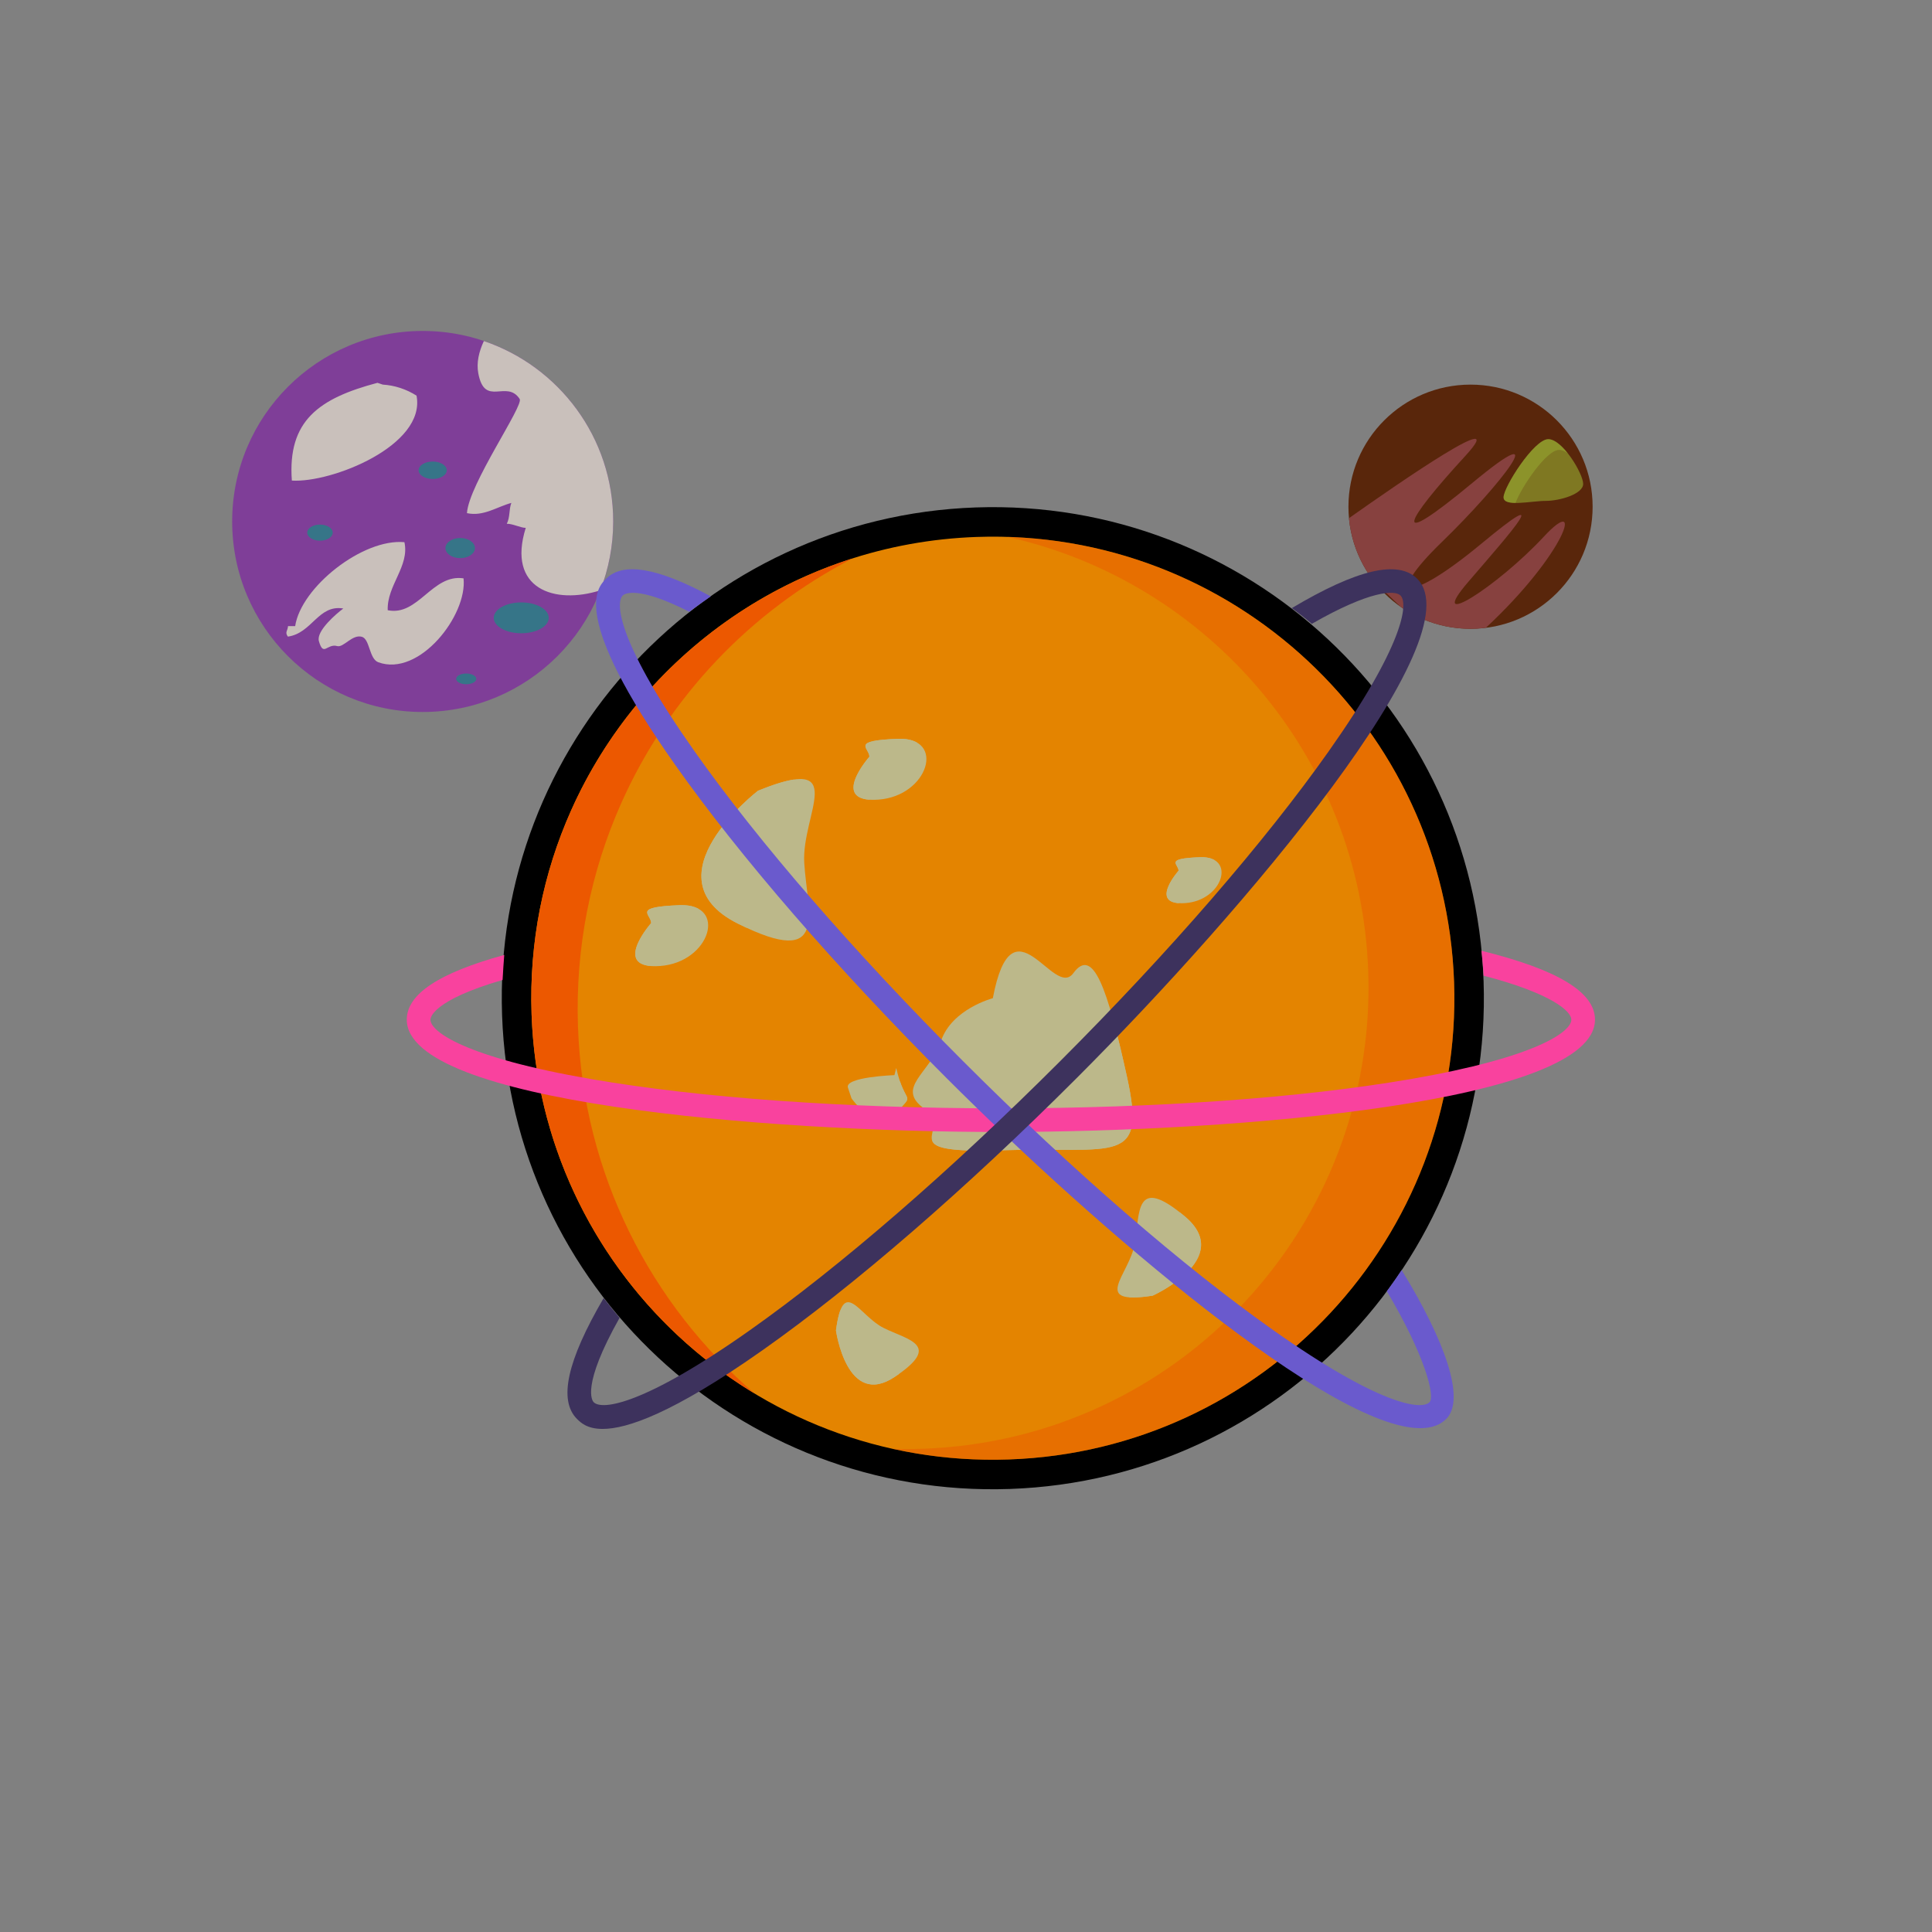 <?xml version="1.0" encoding="utf-8"?>
<!-- Generator: Adobe Illustrator 15.0.0, SVG Export Plug-In . SVG Version: 6.00 Build 0)  -->
<svg version="1.1" id="Layer_1" xmlns="http://www.w3.org/2000/svg" xmlns:xlink="http://www.w3.org/1999/xlink" x="0px" y="0px"
	 width="360px" height="360px" viewBox="0 0 360 360" enable-background="new 0 0 360 360" xml:space="preserve">
<rect x="0" y="0" width="360" height="360" fill="#808080" stroke="none"/>
<path fill="#FFFFFF" stroke="#000000" stroke-width="11" stroke-miterlimit="10" d="M182.006,100.052
	c47.467-1.653,87.289,35.488,88.941,82.955c1.654,47.469-35.486,87.29-82.953,88.942c-47.466,1.654-87.289-35.485-88.941-82.955
	C97.399,141.53,134.539,101.707,182.006,100.052z"/>
<path fill="#E48400" d="M182.006,100.052c47.467-1.653,87.289,35.488,88.941,82.955c1.654,47.469-35.486,87.29-82.953,88.942
	c-47.466,1.654-87.289-35.485-88.941-82.955c-0.469-13.485,2.19-26.354,7.332-37.904
	C119.335,121.98,148.024,101.238,182.006,100.052z"/>
<path fill="#EC5800" d="M107.698,191.285c-0.515-14.796,2.403-28.916,8.044-41.589c8.74-19.646,24.02-35.807,43.159-45.649
	c-23.575,7.495-42.633,24.826-52.517,47.042c-5.142,11.55-7.801,24.419-7.332,37.904c1.051,30.18,17.532,56.18,41.595,70.694
	C121.282,243.104,108.655,218.775,107.698,191.285z"/>
<path opacity="0.45" fill="#EC5800" d="M270.947,183.007c-1.585-45.542-38.31-81.572-83.209-82.959
	c37.327,8.305,65.816,40.967,67.209,80.959c1.654,47.469-35.486,87.29-82.953,88.942c-1.925,0.067-3.836,0.063-5.734,0.005
	c6.976,1.553,14.26,2.256,21.734,1.995C235.461,270.297,272.602,230.476,270.947,183.007z"/>
<path fill="#80DAEB" d="M214.912,127.602"/>
<path fill="#BCB88A" d="M141.25,147.336c0,0-20.991,16.147-3.768,24.759c17.224,8.611,12.917-2.153,12.379-11.303
	S158.473,140.339,141.25,147.336z"/>
<path fill="#BCB88A" d="M147.993,145.252c-1.587,0.221-3.763,0.873-6.743,2.083c0,0-20.991,16.147-3.768,24.759
	c0.576,0.288,1.124,0.551,1.653,0.796c-3.158-5.417-4.312-12.093-0.885-16.891C141.555,151.373,145.613,147.414,147.993,145.252z"/>
<path fill="#BCB88A" d="M155.771,247.907c0,0,2.029,14.619,10.951,8.653c8.921-5.965,2.52-6.849-2.06-9.112
	S157.134,237.636,155.771,247.907z"/>
<path fill="#BCB88A" d="M156.622,244.066c-0.331,0.83-0.615,2.063-0.851,3.841c0,0,2.029,14.619,10.951,8.653
	c0.298-0.198,0.576-0.392,0.841-0.58c-3.494,0.035-7.045-1.248-8.424-4.23C157.811,248.873,157.013,245.815,156.622,244.066z"/>
<path fill="#BCB88A" d="M214.783,241.428c0,0,15.379-6.916,5.975-14.783c-9.403-7.869-8.318-0.567-9.332,5.18
	C210.414,237.572,203.082,243.228,214.783,241.428z"/>
<path fill="#BCB88A" d="M210.298,241.726c1.017,0.098,2.46,0.013,4.485-0.298c0,0,15.379-6.916,5.975-14.783
	c-0.313-0.265-0.614-0.508-0.906-0.738c1.159,3.82,0.892,8.126-1.937,10.594C215.188,238.882,212.091,240.736,210.298,241.726z"/>
<path fill="#BCB88A" d="M162,141c0,0-7.666,8.667,1.667,8s12.667-11.666,3.667-11.333S162,139.333,162,141z"/>
<path fill="#BCB88A" d="M162,143.333"/>
<path fill="#BCB88A" d="M162.055,149.015c-0.438-2.199-0.424-7.562,8.851-10.619c-0.851-0.502-2.025-0.786-3.572-0.729
	C158.333,138,162,139.333,162,141C162,141,155.305,148.571,162.055,149.015z"/>
<path fill="#BCB88A" d="M121.333,172c0,0-7.666,8.667,1.667,8s12.667-11.666,3.667-11.333S121.333,170.333,121.333,172z"/>
<path fill="#BCB88A" d="M121.388,180.015c-0.438-2.199-0.424-7.562,8.851-10.619c-0.851-0.502-2.025-0.786-3.572-0.729
	c-9,0.333-5.333,1.666-5.333,3.333C121.333,172,114.638,179.571,121.388,180.015z"/>
<path fill="#BCB88A" d="M219.606,162.243c0,0-5.785,6.54,1.258,6.037c7.042-0.503,9.558-8.803,2.767-8.551
	S219.606,160.985,219.606,162.243z"/>
<path fill="#BCB88A" d="M219.647,168.29c-0.33-1.659-0.32-5.706,6.679-8.012c-0.642-0.379-1.528-0.593-2.695-0.55
	c-6.791,0.251-4.024,1.257-4.024,2.515C219.606,162.243,214.554,167.956,219.647,168.29z"/>
<path fill="#BCB88A" d="M185,186.001c0,0-7.667,1.999-9.667,7.999s-8.667,8.667-3,12.667s-7,8.334,14.333,7.667
	s26.999,3,23.333-13.667s-6.334-24.333-10-19.333S188.666,166.668,185,186.001z"/>
<path fill="#BCB88A" d="M181,205.667"/>
<path fill="#BCB88A" d="M210,200.667c-0.843-3.829-1.632-7.178-2.393-10.012c-1.275,14.034,7.862,9.501-15.607,17.012
	c-10.28,3.29-15.594,4.548-18.295,4.892c0.481,1.314,3.05,2.085,12.962,1.775C208,213.667,213.666,217.334,210,200.667z"/>
<path fill="#BCB88A" d="M166.667,200.334c0,0-9.334,0.333-8.667,2.333s0.667,2,0.667,2s4.666,6.667,8.333,2.667s1.667-1.001,0-8.334
	"/>
<path fill="#BCB88A" d="M167.684,201.46c-0.944,2.45-3.046,6.046-7.097,5.337c1.696,1.521,4.231,2.917,6.413,0.537
	C170.167,203.879,169.106,205.641,167.684,201.46z"/>

<circle fill="#7F3E98" cx="78.762" cy="97.168" r="35.5"/>
<circle fill="#59260B" cx="274.012" cy="94.418" r="22.75"/>
<path fill="#C9C0BB" d="M90.161,63.549c-0.916,1.97-1.408,4.031-1.04,5.998c1.201,6.425,5.271,1.089,7.712,4.791
	c0.807,1.222-9.477,15.901-9.823,21.278c3.082,0.671,5.617-1.197,8.274-1.905c-0.473,1.223-0.211,2.62-0.848,3.889
	c1.028-0.048,2.627,0.776,3.53,0.76c-3.558,11.399,5.385,14.351,13.896,11.639c1.544-3.98,2.4-8.304,2.4-12.83
	C114.262,81.55,104.173,68.299,90.161,63.549z M72.246,113.704c-0.174-4.618,4.104-8.199,3.111-12.676
	c-7.749-0.725-19.265,8.367-20.357,15.639h-1.333c-0.049,0.891-0.641,1.116-0.022,1.958c4.518-0.647,5.661-6.023,10.329-5.24
	c-1.232,0.908-5.095,4.176-4.552,6.084c0.854,3.002,1.509,0.385,3.406,0.919c1.184,0.333,2.81-2.24,4.603-1.731
	c1.498,0.425,1.34,4.117,3.062,4.747c7.64,2.795,16.623-8.762,15.881-15.636C80.556,106.883,77.922,114.885,72.246,113.704z
	 M77.616,73.724c-1.868-1.194-4.064-1.924-6.283-2.057l-1-0.333c-10.91,2.893-16.773,7.064-15.95,18.214
	C61.762,90.022,79.399,83.016,77.616,73.724z"/>
<path fill="#87413F" d="M287.667,100c-8.667,9.333-22.333,18-14,8.333s16-18.333,2.334-7s-18.334,10.333-7.334-0.333
	s21.334-24,5.667-11s-12.667,7.333-1.333-5c8.885-9.668-12.137,4.833-21.637,11.553c0.407,4.364,2.045,8.369,4.564,11.665
	l5.073,4.859c3.688,2.576,8.17,4.091,13.01,4.091c0.966,0,1.916-0.067,2.851-0.184C291.751,103.127,295.359,91.717,287.667,100z"/>
<path opacity="0.51" fill="#A4C639" d="M295.001,90.167c0,1.887-4.331,3.167-7.001,3.167c-2.669,0-7.833,1.22-7.833-0.667
	c0-1.887,5.665-10.833,8.334-10.833C291.171,81.833,295.001,88.28,295.001,90.167z"/>
<path opacity="0.35" fill="#A4C639" d="M290.501,83.833c0.518,0,1.079,0.247,1.647,0.651c-1.171-1.484-2.513-2.651-3.647-2.651
	c-2.669,0-8.334,8.946-8.334,10.833c0,0.805,0.944,1.042,2.229,1.052C283.473,90.779,288.148,83.833,290.501,83.833z"/>
<ellipse fill="#367588" cx="80.625" cy="87.625" rx="2.625" ry="1.625"/>
<ellipse fill="#367588" cx="59.625" cy="99.25" rx="2.375" ry="1.5"/>
<ellipse fill="#367588" cx="85.75" cy="102.125" rx="2.75" ry="1.875"/>
<ellipse fill="#367588" cx="97.125" cy="115.125" rx="5.125" ry="2.875"/>
<ellipse fill="#367588" cx="86.875" cy="126.5" rx="1.875" ry="1"/>

<path fill="#F9429E" d="M276.043,177.159c0.167,1.49,0.313,3.063,0.411,4.645c12.81,3.343,16.343,6.675,16.343,8.196
	c0,2.191-6.308,6.989-29.95,11.07c-20.373,3.516-47.487,5.452-76.347,5.452c-28.86,0-55.973-1.937-76.346-5.452
	c-23.643-4.081-29.951-8.879-29.951-11.07c0-0.376,0.401-3.6,13.447-7.401c0.086-1.646,0.199-3.26,0.308-4.659
	c-12.204,3.357-18.161,7.307-18.161,12.061c0,15.355,66.204,20.929,110.703,20.929S297.203,205.355,297.203,190
	C297.203,184.878,290.262,180.673,276.043,177.159z"/>
<path fill="#6A5ACD" d="M261.179,236.655c-0.851,1.28-1.78,2.625-2.757,3.955c7.104,11.983,9.034,19.587,7.948,20.674
	c-1.549,1.55-9.402,0.482-29.006-13.351c-16.893-11.92-37.434-29.723-57.841-50.13c-20.407-20.407-38.209-40.949-50.129-57.84
	c-13.833-19.603-14.9-27.456-13.35-29.006c0.246-0.247,2.485-1.993,12.399,3.036c1.177-0.879,2.584-1.903,3.997-2.869
	c-9.938-5.371-16.343-6.451-19.512-3.283c-1.681,1.681-6.797,6.796,12.866,34.662c12.06,17.091,30.035,37.836,50.614,58.416
	c28.065,28.064,71.472,65.203,88.232,65.2c2.031,0,3.672-0.546,4.846-1.72C273.177,260.709,269.171,249.703,261.179,236.655z"/>
<path fill="#3D325D" d="M264.072,107.842c-3.555-3.554-11.208-1.764-23.352,5.464c1.146,0.838,2.404,1.815,3.72,2.934
	c10.813-6.206,15.467-6.331,16.517-5.283c1.55,1.55,0.481,9.403-13.351,29.006c-11.92,16.892-29.723,37.434-50.13,57.841
	c-20.407,20.406-40.948,38.21-57.84,50.129c-19.602,13.833-27.454,14.902-29.006,13.351c-0.273-0.273-2.367-2.97,4.819-15.719
	c-0.871-1.03-1.877-2.266-2.97-3.679c-6.818,11.671-8.443,19.036-4.965,22.513c0.664,0.663,1.861,1.861,4.779,1.861
	c4.479,0,13.011-2.821,29.882-14.727c17.091-12.061,37.836-30.035,58.415-50.614C232.058,169.454,274.93,118.699,264.072,107.842z"
	/>
</svg>


